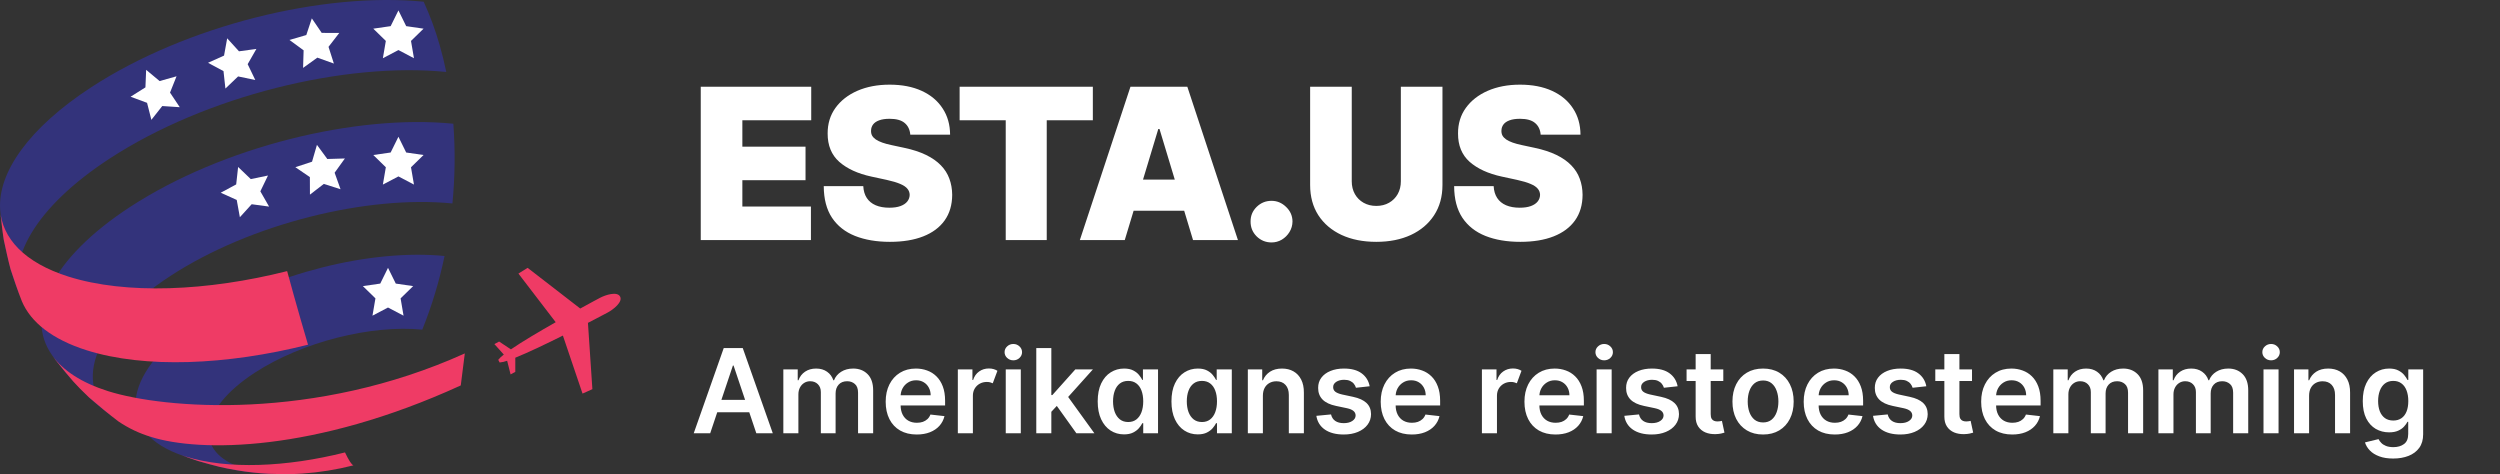 <svg xmlns="http://www.w3.org/2000/svg" width="427" height="81" viewBox="0 0 427 81" fill="none"><rect x="0" y="0" width="427" height="81" fill="#333333" stroke="none"/><path d="M119.688 41V14.818H138.557V20.546H126.795V25.046H137.585V30.773H126.795V35.273H138.506V41H119.688ZM155.476 23C155.407 22.148 155.088 21.483 154.517 21.006C153.954 20.528 153.098 20.29 151.947 20.29C151.214 20.29 150.613 20.379 150.145 20.558C149.684 20.729 149.344 20.963 149.122 21.261C148.9 21.56 148.785 21.901 148.777 22.284C148.76 22.599 148.815 22.885 148.943 23.141C149.079 23.388 149.292 23.614 149.582 23.818C149.872 24.014 150.243 24.193 150.694 24.355C151.146 24.517 151.683 24.662 152.305 24.79L154.453 25.25C155.902 25.557 157.142 25.962 158.173 26.465C159.204 26.967 160.048 27.56 160.704 28.241C161.361 28.915 161.842 29.673 162.149 30.517C162.464 31.361 162.626 32.281 162.635 33.278C162.626 35 162.196 36.457 161.344 37.651C160.491 38.844 159.273 39.751 157.687 40.374C156.111 40.996 154.214 41.307 151.998 41.307C149.723 41.307 147.737 40.97 146.041 40.297C144.354 39.624 143.041 38.588 142.104 37.19C141.175 35.784 140.706 33.986 140.697 31.796H147.447C147.49 32.597 147.69 33.27 148.048 33.815C148.406 34.361 148.909 34.774 149.557 35.055C150.213 35.337 150.993 35.477 151.896 35.477C152.655 35.477 153.29 35.383 153.801 35.196C154.312 35.008 154.7 34.749 154.964 34.416C155.229 34.084 155.365 33.705 155.373 33.278C155.365 32.878 155.233 32.528 154.977 32.23C154.73 31.923 154.321 31.651 153.75 31.412C153.179 31.165 152.407 30.935 151.436 30.722L148.828 30.159C146.51 29.656 144.682 28.817 143.344 27.641C142.014 26.456 141.354 24.841 141.362 22.796C141.354 21.134 141.797 19.68 142.692 18.436C143.595 17.183 144.844 16.207 146.437 15.508C148.04 14.81 149.876 14.46 151.947 14.46C154.061 14.46 155.889 14.814 157.432 15.521C158.974 16.229 160.163 17.226 160.998 18.513C161.842 19.791 162.268 21.287 162.277 23H155.476ZM163.903 20.546V14.818H186.658V20.546H178.783V41H171.778V20.546H163.903ZM192.11 41H184.439L193.081 14.818H202.797L211.439 41H203.769L198.042 22.028H197.837L192.11 41ZM190.678 30.671H205.099V35.989H190.678V30.671ZM217.179 41.409C216.19 41.409 215.342 41.064 214.635 40.374C213.936 39.675 213.591 38.827 213.599 37.83C213.591 36.858 213.936 36.027 214.635 35.337C215.342 34.646 216.19 34.301 217.179 34.301C218.116 34.301 218.943 34.646 219.659 35.337C220.383 36.027 220.75 36.858 220.758 37.83C220.75 38.494 220.575 39.099 220.234 39.645C219.902 40.182 219.467 40.612 218.93 40.936C218.393 41.251 217.809 41.409 217.179 41.409ZM239.265 14.818H246.373V31.591C246.373 33.585 245.896 35.311 244.942 36.769C243.996 38.217 242.675 39.338 240.978 40.131C239.282 40.915 237.314 41.307 235.072 41.307C232.814 41.307 230.836 40.915 229.14 40.131C227.444 39.338 226.123 38.217 225.177 36.769C224.24 35.311 223.771 33.585 223.771 31.591V14.818H230.879V30.977C230.879 31.787 231.058 32.511 231.416 33.151C231.774 33.781 232.268 34.276 232.899 34.633C233.538 34.992 234.263 35.17 235.072 35.17C235.89 35.17 236.615 34.992 237.246 34.633C237.876 34.276 238.371 33.781 238.728 33.151C239.086 32.511 239.265 31.787 239.265 30.977V14.818ZM263.145 23C263.077 22.148 262.757 21.483 262.186 21.006C261.624 20.528 260.767 20.29 259.617 20.29C258.884 20.29 258.283 20.379 257.814 20.558C257.354 20.729 257.013 20.963 256.791 21.261C256.57 21.56 256.455 21.901 256.446 22.284C256.429 22.599 256.485 22.885 256.613 23.141C256.749 23.388 256.962 23.614 257.252 23.818C257.541 24.014 257.912 24.193 258.364 24.355C258.816 24.517 259.353 24.662 259.975 24.79L262.122 25.25C263.571 25.557 264.811 25.962 265.843 26.465C266.874 26.967 267.718 27.56 268.374 28.241C269.03 28.915 269.512 29.673 269.818 30.517C270.134 31.361 270.296 32.281 270.304 33.278C270.296 35 269.865 36.457 269.013 37.651C268.161 38.844 266.942 39.751 265.357 40.374C263.78 40.996 261.884 41.307 259.668 41.307C257.392 41.307 255.407 40.97 253.711 40.297C252.023 39.624 250.711 38.588 249.773 37.19C248.844 35.784 248.375 33.986 248.367 31.796H255.117C255.159 32.597 255.36 33.27 255.718 33.815C256.076 34.361 256.578 34.774 257.226 35.055C257.882 35.337 258.662 35.477 259.566 35.477C260.324 35.477 260.959 35.383 261.47 35.196C261.982 35.008 262.37 34.749 262.634 34.416C262.898 34.084 263.034 33.705 263.043 33.278C263.034 32.878 262.902 32.528 262.647 32.23C262.399 31.923 261.99 31.651 261.419 31.412C260.848 31.165 260.077 30.935 259.105 30.722L256.497 30.159C254.179 29.656 252.351 28.817 251.013 27.641C249.684 26.456 249.023 24.841 249.032 22.796C249.023 21.134 249.466 19.68 250.361 18.436C251.265 17.183 252.513 16.207 254.107 15.508C255.709 14.81 257.546 14.46 259.617 14.46C261.73 14.46 263.559 14.814 265.101 15.521C266.644 16.229 267.833 17.226 268.668 18.513C269.512 19.791 269.938 21.287 269.946 23H263.145Z" fill="white"></path><path d="M121.303 74H118.49L123.611 59.455H126.864L131.991 74H129.179L125.294 62.438H125.18L121.303 74ZM121.395 68.297H129.065V70.413H121.395V68.297ZM133.794 74V63.091H136.251V64.945H136.379C136.606 64.32 136.983 63.832 137.508 63.481C138.034 63.126 138.661 62.949 139.39 62.949C140.129 62.949 140.752 63.129 141.258 63.489C141.77 63.844 142.129 64.329 142.338 64.945H142.451C142.693 64.338 143.1 63.856 143.673 63.496C144.251 63.131 144.935 62.949 145.725 62.949C146.729 62.949 147.548 63.266 148.183 63.901C148.817 64.535 149.135 65.461 149.135 66.678V74H146.556V67.075C146.556 66.398 146.377 65.903 146.017 65.591C145.657 65.274 145.217 65.115 144.696 65.115C144.075 65.115 143.59 65.309 143.24 65.697C142.894 66.081 142.721 66.581 142.721 67.196V74H140.2V66.969C140.2 66.405 140.029 65.956 139.689 65.619C139.352 65.283 138.912 65.115 138.368 65.115C137.998 65.115 137.662 65.21 137.359 65.399C137.056 65.584 136.815 65.847 136.635 66.188C136.455 66.524 136.365 66.917 136.365 67.367V74H133.794ZM156.572 74.213C155.479 74.213 154.534 73.986 153.739 73.531C152.948 73.072 152.339 72.423 151.913 71.585C151.487 70.742 151.274 69.751 151.274 68.609C151.274 67.487 151.487 66.502 151.913 65.655C152.344 64.803 152.946 64.14 153.717 63.666C154.489 63.188 155.396 62.949 156.438 62.949C157.11 62.949 157.744 63.058 158.341 63.276C158.942 63.489 159.473 63.82 159.932 64.27C160.396 64.72 160.76 65.293 161.026 65.989C161.291 66.68 161.423 67.504 161.423 68.46V69.249H152.482V67.516H158.959C158.954 67.023 158.848 66.585 158.639 66.202C158.431 65.813 158.14 65.508 157.766 65.285C157.396 65.063 156.965 64.952 156.473 64.952C155.947 64.952 155.486 65.079 155.088 65.335C154.69 65.586 154.38 65.918 154.158 66.329C153.94 66.737 153.829 67.184 153.824 67.672V69.185C153.824 69.819 153.94 70.364 154.172 70.818C154.404 71.268 154.728 71.614 155.145 71.855C155.562 72.092 156.049 72.21 156.608 72.21C156.982 72.21 157.321 72.158 157.624 72.054C157.927 71.945 158.189 71.787 158.412 71.578C158.634 71.37 158.803 71.112 158.916 70.804L161.317 71.074C161.165 71.708 160.876 72.262 160.45 72.736C160.029 73.204 159.489 73.569 158.831 73.829C158.173 74.085 157.42 74.213 156.572 74.213ZM163.598 74V63.091H166.091V64.909H166.205C166.404 64.279 166.745 63.794 167.228 63.453C167.711 63.108 168.267 62.935 168.897 62.935C169.19 62.935 169.46 62.97 169.706 63.041C169.953 63.112 170.17 63.209 170.36 63.332L169.564 65.463C169.427 65.397 169.275 65.342 169.11 65.3C168.944 65.257 168.757 65.236 168.549 65.236C168.104 65.236 167.701 65.335 167.341 65.534C166.981 65.733 166.695 66.01 166.482 66.365C166.274 66.715 166.169 67.123 166.169 67.587V74H163.598ZM171.782 74V63.091H174.353V74H171.782ZM173.075 61.543C172.667 61.543 172.317 61.408 172.023 61.138C171.73 60.863 171.583 60.534 171.583 60.151C171.583 59.762 171.73 59.433 172.023 59.163C172.317 58.889 172.667 58.751 173.075 58.751C173.487 58.751 173.837 58.889 174.126 59.163C174.419 59.433 174.566 59.762 174.566 60.151C174.566 60.534 174.419 60.863 174.126 61.138C173.837 61.408 173.487 61.543 173.075 61.543ZM179.341 70.577L179.333 67.473H179.745L183.666 63.091H186.67L181.848 68.46H181.315L179.341 70.577ZM176.997 74V59.455H179.568V74H176.997ZM183.843 74L180.292 69.035L182.025 67.224L186.919 74H183.843ZM191.983 74.192C191.126 74.192 190.359 73.972 189.681 73.531C189.004 73.091 188.469 72.452 188.076 71.614C187.683 70.776 187.487 69.758 187.487 68.56C187.487 67.347 187.686 66.325 188.083 65.492C188.486 64.653 189.028 64.021 189.71 63.595C190.392 63.164 191.152 62.949 191.99 62.949C192.629 62.949 193.154 63.058 193.566 63.276C193.978 63.489 194.305 63.747 194.547 64.05C194.788 64.348 194.975 64.63 195.108 64.895H195.214V63.091H197.792V74H195.264V72.281H195.108C194.975 72.546 194.783 72.828 194.532 73.126C194.281 73.42 193.95 73.671 193.538 73.879C193.126 74.088 192.608 74.192 191.983 74.192ZM192.7 72.082C193.244 72.082 193.708 71.936 194.092 71.642C194.475 71.344 194.767 70.93 194.966 70.399C195.164 69.869 195.264 69.251 195.264 68.546C195.264 67.84 195.164 67.227 194.966 66.706C194.771 66.185 194.483 65.78 194.099 65.492C193.72 65.203 193.254 65.058 192.7 65.058C192.127 65.058 191.649 65.207 191.265 65.506C190.882 65.804 190.593 66.216 190.399 66.742C190.205 67.267 190.108 67.868 190.108 68.546C190.108 69.227 190.205 69.836 190.399 70.371C190.598 70.901 190.889 71.32 191.272 71.628C191.661 71.931 192.136 72.082 192.7 72.082ZM204.58 74.192C203.723 74.192 202.956 73.972 202.279 73.531C201.602 73.091 201.067 72.452 200.674 71.614C200.281 70.776 200.085 69.758 200.085 68.56C200.085 67.347 200.283 66.325 200.681 65.492C201.084 64.653 201.626 64.021 202.308 63.595C202.989 63.164 203.749 62.949 204.587 62.949C205.227 62.949 205.752 63.058 206.164 63.276C206.576 63.489 206.903 63.747 207.144 64.05C207.386 64.348 207.573 64.63 207.705 64.895H207.812V63.091H210.39V74H207.862V72.281H207.705C207.573 72.546 207.381 72.828 207.13 73.126C206.879 73.42 206.548 73.671 206.136 73.879C205.724 74.088 205.205 74.192 204.58 74.192ZM205.298 72.082C205.842 72.082 206.306 71.936 206.69 71.642C207.073 71.344 207.364 70.93 207.563 70.399C207.762 69.869 207.862 69.251 207.862 68.546C207.862 67.84 207.762 67.227 207.563 66.706C207.369 66.185 207.08 65.78 206.697 65.492C206.318 65.203 205.852 65.058 205.298 65.058C204.725 65.058 204.246 65.207 203.863 65.506C203.479 65.804 203.191 66.216 202.996 66.742C202.802 67.267 202.705 67.868 202.705 68.546C202.705 69.227 202.802 69.836 202.996 70.371C203.195 70.901 203.487 71.32 203.87 71.628C204.258 71.931 204.734 72.082 205.298 72.082ZM215.701 67.608V74H213.13V63.091H215.587V64.945H215.715C215.966 64.334 216.366 63.849 216.915 63.489C217.469 63.129 218.153 62.949 218.968 62.949C219.721 62.949 220.376 63.11 220.935 63.432C221.498 63.754 221.934 64.22 222.242 64.831C222.554 65.442 222.708 66.183 222.703 67.054V74H220.132V67.452C220.132 66.722 219.943 66.152 219.564 65.74C219.19 65.328 218.672 65.122 218.009 65.122C217.559 65.122 217.159 65.222 216.809 65.421C216.463 65.615 216.191 65.896 215.992 66.266C215.798 66.635 215.701 67.082 215.701 67.608ZM233.939 65.974L231.596 66.23C231.529 65.993 231.413 65.771 231.248 65.562C231.087 65.354 230.869 65.186 230.594 65.058C230.319 64.93 229.983 64.867 229.586 64.867C229.051 64.867 228.601 64.983 228.236 65.215C227.876 65.447 227.699 65.747 227.703 66.117C227.699 66.434 227.815 66.692 228.051 66.891C228.293 67.09 228.691 67.253 229.245 67.381L231.105 67.778C232.138 68.001 232.905 68.354 233.407 68.837C233.913 69.32 234.169 69.952 234.174 70.733C234.169 71.419 233.968 72.026 233.57 72.551C233.177 73.072 232.63 73.479 231.929 73.773C231.229 74.066 230.424 74.213 229.515 74.213C228.179 74.213 227.105 73.934 226.29 73.375C225.476 72.812 224.99 72.028 224.834 71.024L227.341 70.783C227.455 71.275 227.696 71.647 228.066 71.898C228.435 72.149 228.916 72.274 229.507 72.274C230.118 72.274 230.608 72.149 230.978 71.898C231.352 71.647 231.539 71.337 231.539 70.967C231.539 70.655 231.418 70.397 231.176 70.193C230.94 69.99 230.57 69.833 230.069 69.724L228.208 69.334C227.161 69.116 226.387 68.749 225.885 68.233C225.383 67.712 225.135 67.054 225.14 66.258C225.135 65.586 225.317 65.004 225.686 64.511C226.06 64.014 226.579 63.631 227.242 63.361C227.909 63.086 228.679 62.949 229.55 62.949C230.828 62.949 231.835 63.221 232.569 63.766C233.307 64.31 233.764 65.046 233.939 65.974ZM241.123 74.213C240.029 74.213 239.085 73.986 238.289 73.531C237.499 73.072 236.89 72.423 236.464 71.585C236.038 70.742 235.825 69.751 235.825 68.609C235.825 67.487 236.038 66.502 236.464 65.655C236.895 64.803 237.496 64.14 238.268 63.666C239.04 63.188 239.947 62.949 240.988 62.949C241.661 62.949 242.295 63.058 242.892 63.276C243.493 63.489 244.023 63.82 244.483 64.27C244.947 64.72 245.311 65.293 245.576 65.989C245.842 66.68 245.974 67.504 245.974 68.46V69.249H237.032V67.516H243.51C243.505 67.023 243.398 66.585 243.19 66.202C242.982 65.813 242.69 65.508 242.316 65.285C241.947 65.063 241.516 64.952 241.024 64.952C240.498 64.952 240.037 65.079 239.639 65.335C239.241 65.586 238.931 65.918 238.708 66.329C238.491 66.737 238.379 67.184 238.375 67.672V69.185C238.375 69.819 238.491 70.364 238.723 70.818C238.955 71.268 239.279 71.614 239.696 71.855C240.112 72.092 240.6 72.21 241.159 72.21C241.533 72.21 241.871 72.158 242.174 72.054C242.477 71.945 242.74 71.787 242.963 71.578C243.185 71.37 243.353 71.112 243.467 70.804L245.868 71.074C245.716 71.708 245.427 72.262 245.001 72.736C244.58 73.204 244.04 73.569 243.382 73.829C242.724 74.085 241.971 74.213 241.123 74.213ZM253.11 74V63.091H255.603V64.909H255.717C255.915 64.279 256.256 63.794 256.739 63.453C257.222 63.108 257.779 62.935 258.408 62.935C258.702 62.935 258.972 62.97 259.218 63.041C259.464 63.112 259.682 63.209 259.871 63.332L259.076 65.463C258.939 65.397 258.787 65.342 258.621 65.3C258.456 65.257 258.269 65.236 258.06 65.236C257.615 65.236 257.213 65.335 256.853 65.534C256.493 65.733 256.207 66.01 255.994 66.365C255.785 66.715 255.681 67.123 255.681 67.587V74H253.11ZM265.674 74.213C264.58 74.213 263.636 73.986 262.84 73.531C262.049 73.072 261.441 72.423 261.015 71.585C260.589 70.742 260.376 69.751 260.376 68.609C260.376 67.487 260.589 66.502 261.015 65.655C261.446 64.803 262.047 64.14 262.819 63.666C263.591 63.188 264.497 62.949 265.539 62.949C266.211 62.949 266.846 63.058 267.442 63.276C268.044 63.489 268.574 63.82 269.033 64.27C269.497 64.72 269.862 65.293 270.127 65.989C270.392 66.68 270.525 67.504 270.525 68.46V69.249H261.583V67.516H268.06C268.056 67.023 267.949 66.585 267.741 66.202C267.532 65.813 267.241 65.508 266.867 65.285C266.498 65.063 266.067 64.952 265.575 64.952C265.049 64.952 264.587 65.079 264.19 65.335C263.792 65.586 263.482 65.918 263.259 66.329C263.041 66.737 262.93 67.184 262.925 67.672V69.185C262.925 69.819 263.041 70.364 263.273 70.818C263.505 71.268 263.83 71.614 264.246 71.855C264.663 72.092 265.151 72.21 265.71 72.21C266.084 72.21 266.422 72.158 266.725 72.054C267.028 71.945 267.291 71.787 267.513 71.578C267.736 71.37 267.904 71.112 268.018 70.804L270.418 71.074C270.267 71.708 269.978 72.262 269.552 72.736C269.13 73.204 268.591 73.569 267.933 73.829C267.274 74.085 266.522 74.213 265.674 74.213ZM272.7 74V63.091H275.271V74H272.7ZM273.993 61.543C273.585 61.543 273.235 61.408 272.941 61.138C272.648 60.863 272.501 60.534 272.501 60.151C272.501 59.762 272.648 59.433 272.941 59.163C273.235 58.889 273.585 58.751 273.993 58.751C274.404 58.751 274.755 58.889 275.044 59.163C275.337 59.433 275.484 59.762 275.484 60.151C275.484 60.534 275.337 60.863 275.044 61.138C274.755 61.408 274.404 61.543 273.993 61.543ZM286.537 65.974L284.193 66.23C284.127 65.993 284.011 65.771 283.845 65.562C283.684 65.354 283.466 65.186 283.192 65.058C282.917 64.93 282.581 64.867 282.183 64.867C281.648 64.867 281.198 64.983 280.834 65.215C280.474 65.447 280.296 65.747 280.301 66.117C280.296 66.434 280.412 66.692 280.649 66.891C280.891 67.09 281.288 67.253 281.842 67.381L283.703 67.778C284.735 68.001 285.502 68.354 286.004 68.837C286.511 69.32 286.767 69.952 286.771 70.733C286.767 71.419 286.565 72.026 286.168 72.551C285.775 73.072 285.228 73.479 284.527 73.773C283.826 74.066 283.021 74.213 282.112 74.213C280.777 74.213 279.702 73.934 278.888 73.375C278.073 72.812 277.588 72.028 277.432 71.024L279.939 70.783C280.053 71.275 280.294 71.647 280.663 71.898C281.033 72.149 281.513 72.274 282.105 72.274C282.716 72.274 283.206 72.149 283.575 71.898C283.949 71.647 284.136 71.337 284.136 70.967C284.136 70.655 284.016 70.397 283.774 70.193C283.537 69.99 283.168 69.833 282.666 69.724L280.805 69.334C279.759 69.116 278.985 68.749 278.483 68.233C277.981 67.712 277.732 67.054 277.737 66.258C277.732 65.586 277.915 65.004 278.284 64.511C278.658 64.014 279.177 63.631 279.839 63.361C280.507 63.086 281.277 62.949 282.148 62.949C283.426 62.949 284.432 63.221 285.166 63.766C285.905 64.31 286.362 65.046 286.537 65.974ZM294.339 63.091V65.079H288.067V63.091H294.339ZM289.616 60.477H292.187V70.719C292.187 71.064 292.239 71.329 292.343 71.514C292.452 71.694 292.594 71.817 292.769 71.883C292.944 71.95 293.138 71.983 293.352 71.983C293.513 71.983 293.659 71.971 293.792 71.947C293.929 71.924 294.033 71.903 294.104 71.883L294.538 73.894C294.4 73.941 294.204 73.993 293.948 74.05C293.697 74.106 293.389 74.14 293.025 74.149C292.381 74.168 291.801 74.071 291.285 73.858C290.769 73.64 290.359 73.304 290.056 72.849C289.758 72.395 289.611 71.827 289.616 71.145V60.477ZM301.13 74.213C300.065 74.213 299.142 73.979 298.36 73.51C297.579 73.041 296.973 72.385 296.542 71.543C296.116 70.7 295.903 69.715 295.903 68.588C295.903 67.461 296.116 66.474 296.542 65.626C296.973 64.779 297.579 64.121 298.36 63.652C299.142 63.183 300.065 62.949 301.13 62.949C302.196 62.949 303.119 63.183 303.9 63.652C304.681 64.121 305.285 64.779 305.711 65.626C306.142 66.474 306.358 67.461 306.358 68.588C306.358 69.715 306.142 70.7 305.711 71.543C305.285 72.385 304.681 73.041 303.9 73.51C303.119 73.979 302.196 74.213 301.13 74.213ZM301.145 72.153C301.722 72.153 302.205 71.995 302.593 71.678C302.982 71.356 303.27 70.925 303.46 70.385C303.654 69.845 303.751 69.244 303.751 68.581C303.751 67.913 303.654 67.31 303.46 66.77C303.27 66.225 302.982 65.792 302.593 65.47C302.205 65.148 301.722 64.987 301.145 64.987C300.553 64.987 300.06 65.148 299.667 65.47C299.279 65.792 298.988 66.225 298.794 66.77C298.604 67.31 298.51 67.913 298.51 68.581C298.51 69.244 298.604 69.845 298.794 70.385C298.988 70.925 299.279 71.356 299.667 71.678C300.06 71.995 300.553 72.153 301.145 72.153ZM313.369 74.213C312.276 74.213 311.331 73.986 310.536 73.531C309.745 73.072 309.136 72.423 308.71 71.585C308.284 70.742 308.071 69.751 308.071 68.609C308.071 67.487 308.284 66.502 308.71 65.655C309.141 64.803 309.742 64.14 310.514 63.666C311.286 63.188 312.193 62.949 313.234 62.949C313.907 62.949 314.541 63.058 315.138 63.276C315.739 63.489 316.269 63.82 316.729 64.27C317.193 64.72 317.557 65.293 317.822 65.989C318.088 66.68 318.22 67.504 318.22 68.46V69.249H309.278V67.516H315.756C315.751 67.023 315.644 66.585 315.436 66.202C315.228 65.813 314.937 65.508 314.562 65.285C314.193 65.063 313.762 64.952 313.27 64.952C312.744 64.952 312.283 65.079 311.885 65.335C311.487 65.586 311.177 65.918 310.955 66.329C310.737 66.737 310.625 67.184 310.621 67.672V69.185C310.621 69.819 310.737 70.364 310.969 70.818C311.201 71.268 311.525 71.614 311.942 71.855C312.358 72.092 312.846 72.21 313.405 72.21C313.779 72.21 314.117 72.158 314.42 72.054C314.723 71.945 314.986 71.787 315.209 71.578C315.431 71.37 315.599 71.112 315.713 70.804L318.114 71.074C317.962 71.708 317.673 72.262 317.247 72.736C316.826 73.204 316.286 73.569 315.628 73.829C314.97 74.085 314.217 74.213 313.369 74.213ZM329.017 65.974L326.674 66.23C326.607 65.993 326.491 65.771 326.326 65.562C326.165 65.354 325.947 65.186 325.672 65.058C325.398 64.93 325.061 64.867 324.664 64.867C324.129 64.867 323.679 64.983 323.314 65.215C322.954 65.447 322.777 65.747 322.782 66.117C322.777 66.434 322.893 66.692 323.13 66.891C323.371 67.09 323.769 67.253 324.323 67.381L326.184 67.778C327.216 68.001 327.983 68.354 328.485 68.837C328.991 69.32 329.247 69.952 329.252 70.733C329.247 71.419 329.046 72.026 328.648 72.551C328.255 73.072 327.708 73.479 327.007 73.773C326.307 74.066 325.502 74.213 324.593 74.213C323.257 74.213 322.183 73.934 321.368 73.375C320.554 72.812 320.069 72.028 319.912 71.024L322.419 70.783C322.533 71.275 322.775 71.647 323.144 71.898C323.513 72.149 323.994 72.274 324.586 72.274C325.196 72.274 325.686 72.149 326.056 71.898C326.43 71.647 326.617 71.337 326.617 70.967C326.617 70.655 326.496 70.397 326.255 70.193C326.018 69.99 325.649 69.833 325.147 69.724L323.286 69.334C322.239 69.116 321.465 68.749 320.963 68.233C320.462 67.712 320.213 67.054 320.218 66.258C320.213 65.586 320.395 65.004 320.765 64.511C321.139 64.014 321.657 63.631 322.32 63.361C322.988 63.086 323.757 62.949 324.628 62.949C325.907 62.949 326.913 63.221 327.647 63.766C328.385 64.31 328.842 65.046 329.017 65.974ZM336.819 63.091V65.079H330.548V63.091H336.819ZM332.096 60.477H334.667V70.719C334.667 71.064 334.719 71.329 334.824 71.514C334.932 71.694 335.074 71.817 335.25 71.883C335.425 71.95 335.619 71.983 335.832 71.983C335.993 71.983 336.14 71.971 336.272 71.947C336.41 71.924 336.514 71.903 336.585 71.883L337.018 73.894C336.881 73.941 336.684 73.993 336.429 74.05C336.178 74.106 335.87 74.14 335.505 74.149C334.861 74.168 334.281 74.071 333.765 73.858C333.249 73.64 332.84 73.304 332.537 72.849C332.238 72.395 332.092 71.827 332.096 71.145V60.477ZM343.682 74.213C342.588 74.213 341.643 73.986 340.848 73.531C340.057 73.072 339.449 72.423 339.023 71.585C338.597 70.742 338.384 69.751 338.384 68.609C338.384 67.487 338.597 66.502 339.023 65.655C339.454 64.803 340.055 64.14 340.827 63.666C341.598 63.188 342.505 62.949 343.547 62.949C344.219 62.949 344.854 63.058 345.45 63.276C346.052 63.489 346.582 63.82 347.041 64.27C347.505 64.72 347.87 65.293 348.135 65.989C348.4 66.68 348.533 67.504 348.533 68.46V69.249H339.591V67.516H346.068C346.063 67.023 345.957 66.585 345.749 66.202C345.54 65.813 345.249 65.508 344.875 65.285C344.506 65.063 344.075 64.952 343.582 64.952C343.057 64.952 342.595 65.079 342.197 65.335C341.8 65.586 341.49 65.918 341.267 66.329C341.049 66.737 340.938 67.184 340.933 67.672V69.185C340.933 69.819 341.049 70.364 341.281 70.818C341.513 71.268 341.838 71.614 342.254 71.855C342.671 72.092 343.159 72.21 343.717 72.21C344.091 72.21 344.43 72.158 344.733 72.054C345.036 71.945 345.299 71.787 345.521 71.578C345.744 71.37 345.912 71.112 346.026 70.804L348.426 71.074C348.275 71.708 347.986 72.262 347.56 72.736C347.138 73.204 346.598 73.569 345.94 73.829C345.282 74.085 344.529 74.213 343.682 74.213ZM350.708 74V63.091H353.165V64.945H353.293C353.52 64.32 353.897 63.832 354.422 63.481C354.948 63.126 355.575 62.949 356.304 62.949C357.043 62.949 357.666 63.129 358.172 63.489C358.684 63.844 359.043 64.329 359.252 64.945H359.365C359.607 64.338 360.014 63.856 360.587 63.496C361.165 63.131 361.849 62.949 362.64 62.949C363.643 62.949 364.462 63.266 365.097 63.901C365.731 64.535 366.049 65.461 366.049 66.678V74H363.471V67.075C363.471 66.398 363.291 65.903 362.931 65.591C362.571 65.274 362.131 65.115 361.61 65.115C360.989 65.115 360.504 65.309 360.154 65.697C359.808 66.081 359.635 66.581 359.635 67.196V74H357.114V66.969C357.114 66.405 356.944 65.956 356.603 65.619C356.266 65.283 355.826 65.115 355.282 65.115C354.912 65.115 354.576 65.21 354.273 65.399C353.97 65.584 353.729 65.847 353.549 66.188C353.369 66.524 353.279 66.917 353.279 67.367V74H350.708ZM368.657 74V63.091H371.114V64.945H371.242C371.469 64.32 371.846 63.832 372.371 63.481C372.897 63.126 373.524 62.949 374.254 62.949C374.992 62.949 375.615 63.129 376.121 63.489C376.633 63.844 376.993 64.329 377.201 64.945H377.315C377.556 64.338 377.963 63.856 378.536 63.496C379.114 63.131 379.798 62.949 380.589 62.949C381.593 62.949 382.412 63.266 383.046 63.901C383.681 64.535 383.998 65.461 383.998 66.678V74H381.42V67.075C381.42 66.398 381.24 65.903 380.88 65.591C380.52 65.274 380.08 65.115 379.559 65.115C378.939 65.115 378.453 65.309 378.103 65.697C377.757 66.081 377.585 66.581 377.585 67.196V74H375.063V66.969C375.063 66.405 374.893 65.956 374.552 65.619C374.216 65.283 373.775 65.115 373.231 65.115C372.862 65.115 372.525 65.21 372.222 65.399C371.919 65.584 371.678 65.847 371.498 66.188C371.318 66.524 371.228 66.917 371.228 67.367V74H368.657ZM386.606 74V63.091H389.177V74H386.606ZM387.899 61.543C387.492 61.543 387.141 61.408 386.848 61.138C386.554 60.863 386.407 60.534 386.407 60.151C386.407 59.762 386.554 59.433 386.848 59.163C387.141 58.889 387.492 58.751 387.899 58.751C388.311 58.751 388.661 58.889 388.95 59.163C389.243 59.433 389.39 59.762 389.39 60.151C389.39 60.534 389.243 60.863 388.95 61.138C388.661 61.408 388.311 61.543 387.899 61.543ZM394.392 67.608V74H391.821V63.091H394.278V64.945H394.406C394.657 64.334 395.057 63.849 395.607 63.489C396.161 63.129 396.845 62.949 397.659 62.949C398.412 62.949 399.068 63.11 399.626 63.432C400.19 63.754 400.625 64.22 400.933 64.831C401.246 65.442 401.4 66.183 401.395 67.054V74H398.824V67.452C398.824 66.722 398.634 66.152 398.256 65.74C397.882 65.328 397.363 65.122 396.7 65.122C396.25 65.122 395.85 65.222 395.5 65.421C395.154 65.615 394.882 65.896 394.683 66.266C394.489 66.635 394.392 67.082 394.392 67.608ZM408.753 78.318C407.83 78.318 407.036 78.193 406.374 77.942C405.711 77.695 405.178 77.364 404.776 76.947C404.373 76.531 404.094 76.069 403.938 75.562L406.253 75.001C406.357 75.215 406.509 75.425 406.707 75.633C406.906 75.847 407.174 76.022 407.51 76.159C407.851 76.301 408.279 76.372 408.795 76.372C409.525 76.372 410.128 76.195 410.607 75.84C411.085 75.489 411.324 74.912 411.324 74.106V72.04H411.196C411.063 72.305 410.869 72.577 410.614 72.856C410.363 73.136 410.029 73.37 409.612 73.56C409.2 73.749 408.682 73.844 408.057 73.844C407.219 73.844 406.459 73.647 405.777 73.254C405.1 72.856 404.56 72.265 404.158 71.479C403.76 70.688 403.561 69.698 403.561 68.51C403.561 67.312 403.76 66.301 404.158 65.477C404.56 64.649 405.102 64.021 405.784 63.595C406.466 63.164 407.226 62.949 408.064 62.949C408.703 62.949 409.229 63.058 409.641 63.276C410.057 63.489 410.389 63.747 410.635 64.05C410.881 64.348 411.068 64.63 411.196 64.895H411.338V63.091H413.874V74.178C413.874 75.11 413.651 75.882 413.206 76.493C412.761 77.104 412.152 77.561 411.381 77.864C410.609 78.167 409.733 78.318 408.753 78.318ZM408.774 71.827C409.319 71.827 409.783 71.694 410.166 71.429C410.55 71.164 410.841 70.783 411.04 70.285C411.239 69.788 411.338 69.192 411.338 68.496C411.338 67.809 411.239 67.208 411.04 66.692C410.846 66.176 410.557 65.776 410.173 65.492C409.795 65.203 409.328 65.058 408.774 65.058C408.201 65.058 407.723 65.207 407.339 65.506C406.956 65.804 406.667 66.213 406.473 66.734C406.279 67.251 406.182 67.838 406.182 68.496C406.182 69.163 406.279 69.748 406.473 70.25C406.672 70.747 406.963 71.135 407.347 71.415C407.735 71.689 408.211 71.827 408.774 71.827Z" fill="white"></path><g clip-path="url(#clip0_519_78)"><path d="M102.48 50.869C102.299 50.965 100.954 51.674 99.081 52.709V52.677L90.117 45.747L88.546 46.725L94.913 55.032C92.142 56.607 89.207 58.338 87.261 59.671L85.248 58.334L84.442 58.773L86.053 60.561C85.697 60.816 85.376 61.118 85.099 61.459L85.34 61.914C85.778 61.871 86.209 61.773 86.621 61.62L87.209 63.951L88.014 63.512V61.096C90.217 60.21 93.29 58.741 96.141 57.315L99.496 67.225L101.179 66.468L100.422 55.165H100.386C102.279 54.187 103.628 53.47 103.805 53.373C104.731 52.878 106.411 51.581 105.911 50.651C105.412 49.721 103.402 50.377 102.48 50.869Z" fill="#EF3B65"></path><path d="M50.465 80.96C47.71 81.008 47.545 81.012 45.942 80.932C44.124 80.839 42.313 80.644 40.517 80.348C38.234 79.967 35.98 79.429 33.772 78.737C32.709 78.359 31.283 77.883 30.236 77.465C19.387 73.192 21.106 63.11 34.529 54.368C46.337 46.677 63.424 42.485 75.929 43.725C75.037 48.023 73.765 52.233 72.127 56.305C63.481 55.447 51.669 58.346 43.51 63.661C33.844 69.959 32.954 77.263 41.536 79.981C44.355 80.871 47.831 81.157 51.576 80.915L50.465 80.976" fill="#33337B"></path><path d="M15.203 67.865C11.981 64.644 11.578 64.213 9.476 61.463L8.932 60.718C4.1 53.981 8.719 44.14 22.259 35.318C37.997 25.066 60.779 19.477 77.431 21.132C77.769 25.667 77.717 30.224 77.274 34.75C62.72 33.304 42.834 38.185 29.097 47.136C15.36 56.087 12.142 66.271 20.205 71.964C18.662 70.78 16.6 69.198 15.183 67.865" fill="#33337B"></path><path d="M1.808 45.98C1.438 44.466 0.93 42.457 0.641 40.927C0.435 39.381 0.145 37.303 0.024 35.765C-0.378 29.475 4.893 21.865 15.61 14.883C31.795 4.341 55.217 -1.405 72.365 0.294C73.461 2.694 74.374 5.173 75.096 7.711C75.526 9.209 75.901 10.739 76.223 12.289C58.862 10.566 35.146 16.384 18.763 27.059C5.977 35.386 0.842 44.591 3.746 51.465C3.129 49.83 2.272 47.659 1.808 45.98Z" fill="#33337B"></path><path d="M40.671 28.517L42.833 30.59L45.773 29.978L44.468 32.68L45.959 35.285L42.986 34.883L40.969 37.102L40.433 34.15L37.699 32.918L40.341 31.496L40.671 28.517Z" fill="white"></path><path d="M54.134 24.74L55.906 27.156L58.906 27.067L57.154 29.499L58.165 32.322L55.31 31.412L52.938 33.244L52.926 30.248L50.445 28.557L53.296 27.619L54.134 24.74Z" fill="white"></path><path d="M68.052 23.358L69.377 26.048L72.345 26.475L70.198 28.569L70.706 31.525L68.052 30.131L65.394 31.525L65.901 28.569L63.755 26.475L66.723 26.048L68.052 23.358Z" fill="white"></path><path d="M66.272 45.747L67.6 48.437L70.569 48.867L68.422 50.961L68.925 53.917L66.272 52.524L63.618 53.917L64.125 50.961L61.978 48.867L64.947 48.437L66.272 45.747Z" fill="white"></path><path d="M24.961 11.927L27.264 13.844L30.152 13.03L29.04 15.817L30.703 18.309L27.715 18.112L25.855 20.467L25.118 17.564L22.303 16.521L24.84 14.923L24.961 11.927Z" fill="white"></path><path d="M38.802 6.543L40.82 8.762L43.792 8.355L42.302 10.961L43.603 13.662L40.667 13.054L38.5 15.124L38.174 12.144L35.532 10.727L38.267 9.495L38.802 6.543Z" fill="white"></path><path d="M53.26 3.137L54.947 5.617L57.947 5.629L56.111 8.001L57.025 10.856L54.202 9.845L51.766 11.597L51.858 8.597L49.442 6.825L52.317 5.984L53.26 3.137Z" fill="white"></path><path d="M68.052 1.776L69.377 4.466L72.345 4.896L70.198 6.99L70.706 9.946L68.052 8.549L65.394 9.946L65.901 6.99L63.755 4.896L66.723 4.466L68.052 1.776Z" fill="white"></path><path d="M58.922 77.275C48.947 79.788 38.822 80.219 31.674 77.96C31.171 77.799 30.695 77.63 30.236 77.448C31.296 77.851 32.697 78.375 33.772 78.721C37.397 79.744 37.759 79.852 40.518 80.332C42.313 80.633 44.124 80.831 45.942 80.924C48.894 81.012 48.894 81.012 50.465 80.952L51.577 80.891C54.544 80.689 57.486 80.217 60.368 79.482C60.034 79.357 59.562 78.604 58.922 77.267" fill="#EF3B65"></path><path d="M79.388 60.363C53.694 71.98 27.977 69.826 18.452 66.806C13.918 65.373 10.752 63.275 8.932 60.73L9.476 61.475C12.412 65.099 12.718 65.501 15.203 67.877C16.672 69.154 18.674 70.805 20.224 71.976C21.935 73.138 23.813 74.03 25.794 74.622C34.11 77.255 53.694 77.271 78.699 65.832L79.388 60.363Z" fill="#EF3B65"></path><path d="M49.047 46.306C35.375 49.753 21.493 50.333 11.699 47.245C4.196 44.873 0.342 40.725 0.02 35.765C0.181 37.315 0.391 39.389 0.636 40.927C0.966 42.449 1.393 44.478 1.804 45.98C2.352 47.635 3.093 49.846 3.741 51.465C5.247 55.028 8.912 57.964 14.796 59.824C24.711 62.965 38.766 62.365 52.611 58.874C52.209 57.501 51.782 56.055 51.351 54.561C50.578 51.875 49.808 49.113 49.043 46.306" fill="#EF3B65"></path></g><defs><clipPath id="clip0_519_78"><rect width="106" height="81" fill="white"></rect></clipPath></defs></svg>